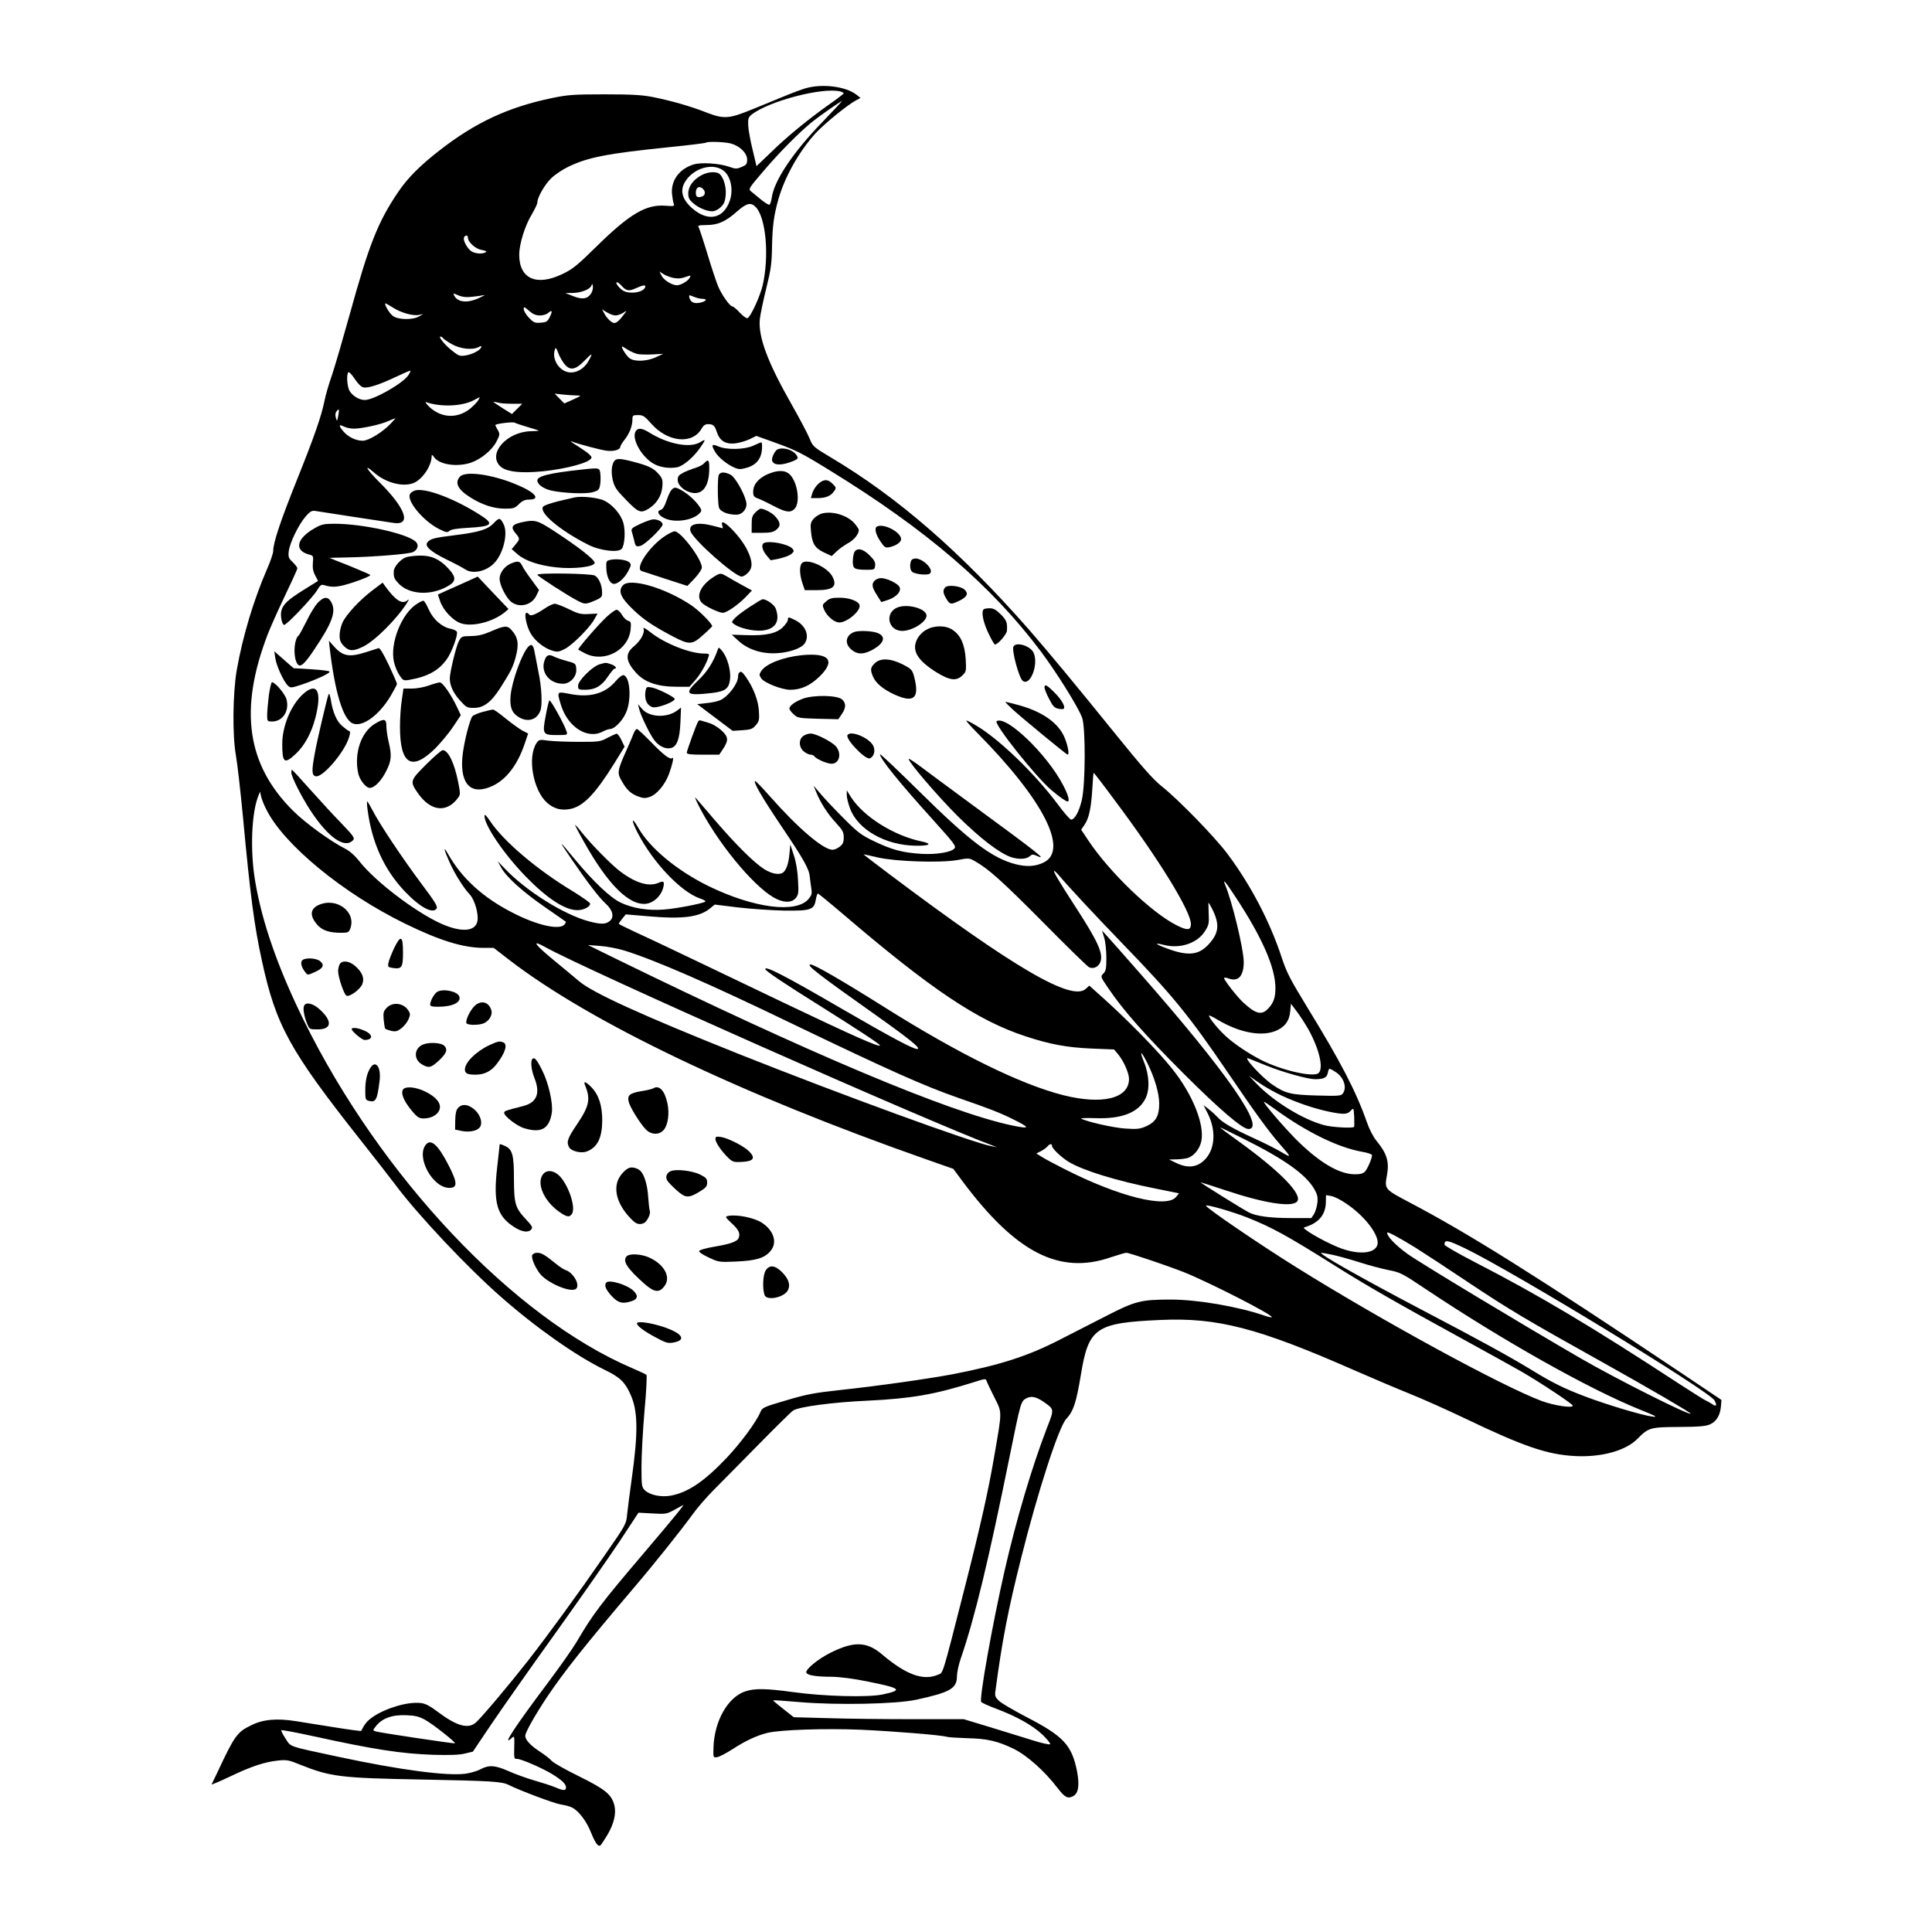  <svg version="1.0" xmlns="http://www.w3.org/2000/svg"
 width="1280pt" height="1280pt" viewBox="0 0 1280 1280"
 preserveAspectRatio="xMidYMid meet"><g transform="translate(0,1280) scale(0.1,-0.1)"
fill="#000000" stroke="none">
<path d="M5340 12216 c-25 -7 -90 -31 -145 -54 -55 -23 -149 -61 -210 -86
-154 -63 -188 -66 -300 -23 -109 43 -239 80 -360 104 -70 14 -141 18 -320 18
-203 0 -243 -3 -345 -24 -291 -60 -511 -162 -750 -349 -125 -97 -208 -180
-270 -271 -137 -202 -195 -350 -325 -821 -42 -151 -93 -327 -114 -390 -22 -63
-45 -142 -51 -175 -21 -104 -69 -241 -185 -530 -107 -267 -155 -411 -155 -466
0 -14 -18 -68 -41 -120 -89 -205 -161 -445 -200 -666 -27 -154 -30 -434 -6
-568 9 -49 30 -234 47 -410 48 -518 75 -721 125 -949 93 -430 184 -595 655
-1191 91 -115 195 -248 230 -295 147 -197 475 -546 700 -743 232 -204 495
-389 685 -482 102 -49 135 -81 171 -161 51 -110 53 -251 9 -564 -13 -91 -26
-195 -30 -232 -6 -66 -8 -69 -146 -268 -183 -265 -374 -527 -512 -704 -119
-152 -297 -364 -342 -406 -51 -48 -128 -27 -258 71 -50 38 -80 53 -110 56 -84
10 -227 -32 -314 -90 -39 -27 -56 -46 -80 -95 0 -2 -77 8 -170 23 -92 15 -211
33 -263 42 -128 20 -217 12 -297 -28 -92 -45 -108 -66 -224 -314 -18 -38 -35
-73 -37 -77 -2 -4 52 19 120 51 141 68 232 98 321 107 56 6 72 3 142 -26 205
-82 267 -90 815 -100 463 -9 525 -13 571 -36 76 -38 300 -122 344 -129 27 -4
62 -13 76 -21 44 -22 96 -92 125 -166 29 -72 49 -98 64 -82 5 5 24 35 44 67
44 74 60 144 46 198 -19 71 -61 105 -235 191 -88 43 -169 89 -180 102 -11 13
-46 40 -78 61 -63 41 -97 78 -97 105 0 23 65 137 143 255 115 171 250 341 576
725 135 158 315 384 392 490 29 41 92 113 139 160 47 47 179 181 295 299 115
117 218 219 230 226 38 25 265 55 490 65 293 14 448 41 708 123 71 23 79 24
83 9 3 -10 26 -58 51 -108 53 -106 53 -85 2 -381 -39 -231 -92 -469 -199 -888
-152 -596 -140 -556 -177 -571 -97 -41 -211 1 -369 135 -101 86 -186 89 -342
11 -84 -42 -167 -111 -160 -132 6 -17 64 -27 169 -27 54 -1 143 -12 240 -32
219 -44 233 -56 98 -85 -97 -21 -394 -13 -599 16 -175 24 -251 25 -313 4 -115
-39 -204 -195 -210 -370 -2 -68 -2 -69 22 -66 14 1 60 25 104 53 89 58 160 90
230 108 85 21 387 31 622 21 216 -10 531 -35 569 -47 11 -3 72 -7 135 -9 133
-3 201 -19 308 -71 86 -42 205 -148 288 -257 50 -65 69 -75 105 -56 35 19 43
72 26 163 -35 176 -89 234 -337 362 -82 43 -163 90 -180 106 -25 24 -29 33
-24 66 44 331 83 534 171 883 109 436 249 867 298 919 48 52 66 106 97 292 51
313 98 345 529 364 375 17 644 -53 1275 -330 121 -53 288 -124 370 -157 83
-33 249 -107 370 -165 395 -189 548 -241 735 -250 172 -8 331 36 408 114 74
75 85 78 278 79 138 1 178 5 207 19 40 19 64 60 69 120 l3 40 -265 178 c-965
646 -1415 928 -1808 1134 -159 84 -160 85 -143 177 16 89 0 143 -68 226 -22
26 -49 78 -65 125 -72 205 -174 401 -393 758 -116 190 -139 234 -172 335 -78
237 -205 479 -358 684 -85 114 -329 364 -438 450 -53 42 -128 126 -300 339
-275 340 -444 544 -579 699 -454 516 -868 876 -1314 1141 -112 67 -117 71
-138 123 -12 30 -65 131 -118 224 -162 285 -223 449 -212 568 4 33 23 125 43
205 31 126 36 161 38 280 3 134 12 202 42 309 43 150 137 317 248 439 59 63
213 189 268 217 l28 15 -26 21 c-70 55 -223 75 -335 44z m228 -22 c12 -4 22
-9 22 -13 -1 -3 -41 -34 -91 -69 -139 -98 -285 -217 -390 -320 l-97 -93 -26
110 c-15 61 -28 133 -29 161 -2 44 2 54 23 71 115 90 473 183 588 153z m-119
-202 c-196 -202 -321 -390 -336 -502 -3 -22 -10 -43 -15 -46 -5 -3 -29 12 -55
33 -25 21 -55 45 -66 54 -20 16 -19 19 85 140 104 122 230 249 318 321 47 38
190 138 198 138 2 0 -56 -62 -129 -138z m-606 -143 c59 -16 107 -64 107 -106
0 -30 -5 -36 -36 -49 -33 -14 -41 -14 -83 1 -64 23 -188 31 -237 15 -94 -30
-149 -105 -142 -194 3 -28 8 -58 12 -67 6 -15 0 -16 -56 -12 -127 10 -236 -54
-454 -268 -131 -129 -161 -153 -229 -185 -171 -82 -285 -31 -285 128 0 72 38
194 85 271 19 32 35 66 35 75 0 34 48 118 91 160 24 24 76 59 114 77 130 63
258 88 669 130 131 13 241 27 244 30 9 9 126 5 165 -6z m-56 -175 c52 -33 74
-125 49 -201 -41 -123 -145 -145 -250 -53 -67 59 -83 118 -47 176 53 87 175
126 248 78z m221 -247 c67 -71 89 -325 45 -517 -17 -73 -81 -212 -101 -218 -7
-2 -30 14 -51 37 -21 23 -43 41 -49 41 -16 0 -68 73 -93 130 -11 25 -42 118
-69 207 -27 90 -54 171 -59 182 -10 18 -7 19 49 20 76 0 128 23 203 90 64 56
92 63 125 28z m-1908 -201 c0 -30 51 -76 92 -82 27 -5 35 -10 26 -15 -21 -14
-72 -10 -96 7 -27 19 -55 71 -48 90 7 18 26 18 26 0z m1360 -267 c28 -6 51 -5
79 5 38 13 40 13 30 -5 -11 -21 -59 -49 -84 -49 -32 0 -86 33 -101 62 l-15 29
25 -16 c14 -10 44 -21 66 -26z m-344 -50 c33 -37 49 -40 96 -19 51 23 69 25
62 6 -13 -33 -97 -47 -143 -23 -26 13 -59 57 -44 57 6 0 18 -9 29 -21z m-200
-54 c-24 -36 -58 -41 -119 -17 l-52 21 48 0 c57 1 114 23 125 48 6 16 7 15 10
-5 2 -13 -4 -34 -12 -47z m-785 -21 c31 3 64 8 75 11 10 3 1 -4 -21 -14 -81
-41 -150 -37 -175 9 -10 18 -9 19 27 3 27 -11 54 -14 94 -9z m1524 -14 c36 0
22 -18 -20 -26 -38 -7 -60 4 -68 35 -4 18 -2 18 29 5 18 -8 45 -14 59 -14z
m-2050 -59 c54 -34 133 -56 173 -47 l27 6 -30 -17 c-43 -24 -138 -22 -172 4
-24 17 -62 83 -48 83 2 0 25 -13 50 -29z m972 -51 c20 0 45 7 55 17 26 23 30
12 10 -28 -15 -30 -22 -34 -60 -37 -39 -3 -47 1 -78 33 -19 20 -34 46 -34 57
0 18 3 17 35 -11 26 -23 46 -31 72 -31z m501 0 c12 0 35 8 50 17 26 17 27 17
12 -2 -32 -44 -54 -65 -70 -65 -18 0 -51 32 -69 68 l-12 22 33 -20 c18 -11 43
-20 56 -20z m-1143 -150 c4 -6 30 -24 58 -40 56 -32 138 -41 179 -19 16 9 19
8 16 -2 -7 -20 -58 -47 -104 -54 -35 -6 -45 -3 -83 27 -48 36 -100 98 -83 98
6 0 14 -5 17 -10z m1291 -106 c19 -3 65 -4 101 -2 l67 4 -49 -23 c-59 -27
-140 -31 -173 -7 -19 13 -52 63 -52 78 0 3 16 -6 36 -19 20 -13 51 -27 70 -31z
m-490 -61 c38 -51 75 -46 136 17 53 55 59 54 25 -5 -28 -50 -83 -80 -132 -71
-65 12 -111 92 -88 152 5 14 9 9 20 -21 7 -21 25 -53 39 -72z m-1030 -78 c-36
-55 -229 -165 -289 -165 -37 0 -80 26 -101 60 -17 30 -22 115 -7 124 5 3 23
-17 41 -44 19 -29 42 -53 56 -56 30 -8 105 16 219 70 50 24 92 42 94 40 2 -2
-4 -15 -13 -29z m1114 -135 c34 0 34 -1 -23 -27 l-58 -26 -32 32 -32 33 55 -6
c30 -3 71 -6 90 -6z m-650 -29 c-5 -11 -28 -35 -51 -55 -83 -70 -192 -68 -272
6 -25 24 -34 37 -22 33 98 -33 236 -27 313 13 20 11 38 20 40 21 1 0 -2 -8 -8
-18z m222 -26 l68 0 -34 -34 -34 -34 -61 38 c-34 21 -61 40 -61 42 0 2 12 0
28 -4 15 -5 57 -8 94 -8z m-1151 -80 c-8 -39 -8 -39 -16 -12 -5 18 -3 33 5 42
17 21 19 16 11 -30z m2073 -51 c109 -124 273 -141 334 -34 12 21 25 30 42 30
35 0 45 -9 59 -52 19 -57 55 -81 117 -76 27 2 71 15 98 27 l47 23 117 -42
c147 -53 181 -70 372 -188 636 -391 1067 -760 1396 -1198 104 -139 246 -366
273 -438 24 -64 23 -443 -2 -548 -18 -76 -47 -128 -71 -128 -7 0 -49 48 -93
108 -152 202 -386 427 -534 514 -34 21 -65 36 -67 34 -2 -3 31 -40 74 -83 438
-443 608 -777 437 -858 -54 -26 -111 -29 -183 -11 -157 40 -308 155 -642 485
-142 140 -258 250 -258 244 0 -29 130 -190 350 -433 136 -151 155 -175 145
-189 -16 -26 -118 -44 -220 -38 -125 8 -194 26 -315 84 -84 40 -107 58 -201
152 -58 58 -127 131 -152 161 l-47 55 16 -39 c29 -73 77 -148 131 -206 46 -50
53 -63 53 -98 0 -32 -6 -45 -26 -61 -15 -12 -36 -21 -48 -21 -61 0 -227 141
-416 355 -51 58 -95 103 -98 101 -10 -11 46 -108 171 -294 151 -224 188 -289
192 -341 2 -20 7 -54 10 -76 6 -35 3 -45 -18 -71 -82 -97 -362 -61 -662 85
-210 103 -391 253 -467 388 -46 81 -47 48 -1 -39 103 -197 287 -389 412 -431
24 -8 39 -17 33 -21 -22 -13 -192 -46 -274 -52 -105 -8 -206 8 -286 46 -69 33
-180 138 -306 290 -108 131 -110 131 -21 0 105 -154 185 -258 228 -297 47 -42
58 -90 27 -115 -27 -22 -58 -23 -135 -3 -168 44 -422 203 -564 354 l-44 46 24
-44 c34 -62 144 -161 295 -265 71 -49 131 -91 133 -93 2 -1 -2 -9 -9 -18 -32
-39 -181 -6 -342 77 -197 100 -338 229 -429 389 -35 62 -29 32 11 -57 34 -76
93 -169 133 -211 32 -35 59 -128 50 -176 -14 -71 -111 -76 -248 -13 -170 79
-429 277 -531 406 -31 40 -65 70 -95 86 -101 51 -267 172 -349 254 -305 304
-357 668 -168 1163 17 45 68 160 114 256 46 96 84 179 84 186 0 6 -14 24 -31
41 -27 25 -30 34 -26 71 6 55 65 177 111 230 30 35 42 41 64 38 46 -8 475 -73
523 -80 117 -15 75 100 -100 273 -82 82 -106 125 -34 62 81 -72 203 -101 272
-66 57 30 111 114 111 176 0 9 6 6 16 -9 35 -50 153 -67 245 -36 66 23 139 83
168 139 24 47 24 49 8 79 -10 16 -16 31 -15 32 12 9 115 21 127 15 9 -5 49
-18 89 -30 39 -11 72 -22 72 -23 0 -2 -24 -3 -54 -4 -157 -4 -284 -145 -205
-229 32 -34 107 -48 228 -41 150 8 335 50 371 83 13 12 12 16 -5 33 -11 11
-47 36 -80 57 -33 20 -51 33 -40 30 63 -23 192 -56 233 -62 49 -6 92 6 92 27
0 6 13 27 29 47 32 41 51 91 51 133 0 27 3 29 38 29 32 0 43 -7 86 -56z
m-1725 0 c-56 -59 -147 -114 -186 -114 -45 0 -97 25 -128 62 -33 39 -32 50 3
32 15 -7 44 -14 65 -14 53 0 179 27 229 50 24 10 45 19 47 19 3 1 -11 -15 -30
-35z m4794 -2493 c294 -392 507 -738 507 -823 0 -42 -23 -44 -93 -9 -165 82
-444 349 -586 562 l-48 72 23 34 c29 43 43 108 51 239 3 57 7 104 9 104 2 0
64 -80 137 -179z m-5619 -63 c115 -233 509 -557 921 -758 229 -112 385 -160
521 -160 l65 0 102 -79 c537 -414 1534 -891 2778 -1327 l165 -58 57 -77 c355
-477 644 -627 986 -509 48 16 95 30 103 30 20 0 277 -87 383 -129 171 -69 594
-285 581 -298 -2 -2 -24 2 -49 11 -180 61 -444 106 -621 106 -197 0 -235 -10
-426 -108 -91 -47 -228 -117 -305 -156 -215 -111 -397 -169 -710 -230 -164
-31 -502 -79 -755 -106 -165 -18 -219 -28 -352 -68 -148 -43 -158 -48 -170
-77 -26 -64 -132 -207 -224 -304 -148 -156 -256 -229 -370 -250 -63 -12 -139
4 -171 35 -22 22 -23 30 -23 159 0 74 9 239 20 367 12 127 17 235 13 239 -4 4
-46 24 -93 44 -788 336 -1668 1267 -2180 2310 -168 342 -273 642 -319 914 -35
204 -25 456 21 569 l11 27 7 -32 c4 -18 19 -56 34 -85z m4052 -319 c119 -27
414 -37 527 -17 75 14 79 14 117 -8 91 -52 179 -131 450 -404 157 -159 294
-293 305 -298 28 -14 63 2 75 34 21 56 -15 136 -170 374 -108 167 -145 230
-135 230 4 0 18 -15 33 -32 55 -66 225 -249 421 -452 331 -342 437 -472 693
-848 181 -267 271 -391 347 -478 79 -90 80 -94 9 -52 -35 21 -117 62 -183 92
-130 59 -209 104 -240 140 -11 12 -36 35 -55 50 l-36 28 29 -58 c52 -105 48
-222 -11 -292 -51 -61 -117 -72 -197 -34 l-50 24 52 1 c28 1 62 5 75 10 41 15
76 60 87 110 23 109 -57 311 -194 481 -86 109 -280 308 -439 452 l-109 98 -23
-21 c-92 -86 -474 137 -1308 764 -93 70 -167 127 -165 127 3 0 45 -9 95 -21z
m2366 -256 c180 -273 268 -473 268 -610 0 -63 -13 -99 -48 -135 -43 -46 -82
-37 -166 41 -40 37 -126 147 -126 161 0 5 13 3 28 -2 65 -25 102 14 102 108 0
85 -77 404 -125 517 -16 39 7 12 67 -80z m-2597 -119 c584 -499 889 -704 1207
-809 164 -54 276 -75 441 -82 l148 -6 26 -31 c37 -44 73 -125 73 -164 0 -130
-176 -173 -435 -108 -284 72 -693 273 -1190 586 -275 173 -460 280 -484 280
-35 0 42 -60 452 -350 208 -148 283 -209 254 -210 -28 0 -173 77 -497 265
-371 216 -510 288 -510 265 0 -12 121 -93 380 -255 228 -143 380 -243 380
-251 0 -16 -184 66 -630 279 -190 91 -471 225 -625 299 -154 74 -324 154 -377
178 -54 25 -98 47 -98 50 0 3 10 18 23 34 l23 28 142 -12 c234 -21 346 -7 418
53 l29 24 155 -19 c85 -10 223 -19 305 -21 177 -2 199 5 210 73 4 22 10 40 14
40 3 0 78 -61 166 -136z m2444 38 c53 -104 48 -163 -21 -238 -67 -73 -137 -80
-279 -27 -78 29 -86 40 -15 22 105 -26 218 12 268 90 27 42 29 52 26 119 -2
39 -2 72 -1 72 1 0 11 -17 22 -38z m-4418 -256 c265 -149 2548 -1161 2964
-1315 l30 -11 -35 6 c-120 21 -989 338 -1670 609 -646 258 -978 409 -1067 487
-28 24 -92 77 -144 120 -146 119 -176 158 -78 104z m524 -23 c208 -65 558
-217 1125 -491 636 -306 866 -408 1090 -486 203 -70 276 -99 355 -138 124 -61
124 -70 -2 -44 -422 90 -1339 476 -2633 1109 l-175 86 80 -6 c44 -3 116 -17
160 -30z m4533 -522 c73 -131 103 -261 67 -291 -35 -29 -245 19 -377 86 -83
42 -185 110 -240 162 -50 46 -108 118 -108 133 0 4 26 -8 57 -27 149 -89 302
-116 398 -68 52 26 77 63 83 123 l5 51 39 -52 c22 -29 56 -82 76 -117z m-1068
-221 c49 -98 80 -202 80 -272 0 -82 -23 -122 -87 -150 -40 -18 -60 -20 -137
-15 -78 5 -256 45 -293 66 -7 3 34 5 90 3 176 -7 288 36 335 128 31 59 27 157
-10 247 -31 77 -18 72 22 -7z m788 -19 c114 -46 277 -91 326 -91 56 0 77 11
83 41 7 35 7 35 50 8 55 -34 79 -103 50 -143 -12 -17 -28 -18 -173 -14 -173 5
-207 13 -294 72 -69 47 -201 190 -159 174 7 -3 60 -24 117 -47z m104 -200
c102 -47 213 -85 312 -106 99 -20 121 -19 145 6 19 21 19 21 23 -41 1 -34 1
-64 -1 -66 -10 -10 -142 -3 -196 11 -139 36 -333 154 -450 275 l-50 52 67 -46
c37 -26 104 -64 150 -85z m-44 -90 c209 -152 418 -254 577 -282 36 -6 65 -16
65 -23 -1 -23 -29 -88 -46 -107 -13 -14 -30 -19 -68 -19 -105 1 -235 78 -387
229 -89 90 -227 251 -214 251 3 0 36 -22 73 -49z m-207 -197 c269 -134 409
-234 466 -331 20 -35 25 -53 21 -91 -3 -26 -13 -60 -22 -75 l-18 -27 -132 0
c-140 0 -231 12 -281 37 -36 18 -324 197 -321 200 0 1 74 -23 162 -52 253 -85
438 -115 476 -77 44 44 -108 201 -399 410 -63 45 -112 82 -109 82 4 0 74 -34
157 -76z m-1271 -47 c0 -16 64 -77 111 -105 97 -58 316 -125 572 -176 l158
-32 -19 -24 c-63 -77 -379 1 -742 186 -58 29 -123 64 -144 77 l-40 25 30 15
c17 9 36 23 43 31 16 19 31 21 31 3z m1952 -383 c123 -83 219 -211 204 -270
-16 -63 -135 -70 -266 -15 -99 41 -239 123 -220 129 94 27 141 81 144 163 l1
51 35 -6 c19 -3 65 -26 102 -52z m-657 -91 c161 -64 263 -120 572 -314 204
-129 408 -246 833 -479 173 -95 358 -197 410 -227 134 -78 340 -215 340 -226
0 -18 -125 1 -206 31 -264 99 -1057 531 -1624 885 -247 154 -599 394 -600 409
0 11 177 -40 275 -79z m1111 -198 c56 -35 215 -139 355 -233 264 -176 376
-243 889 -529 315 -176 580 -331 580 -338 0 -18 -492 229 -730 367 -385 223
-1062 631 -1144 690 -77 55 -136 116 -136 141 0 10 67 -25 186 -98z m329 -5
c320 -154 1622 -948 1654 -1008 19 -35 12 -44 -16 -24 -16 10 -35 21 -43 24
-8 3 -89 54 -180 113 -567 371 -927 586 -1347 802 -112 58 -203 110 -203 117
0 35 20 31 135 -24z m-874 -44 c36 -8 117 -30 179 -50 61 -20 148 -42 191 -51
74 -14 89 -21 241 -123 518 -346 1086 -665 1423 -801 109 -44 122 -51 81 -46
-69 9 -295 77 -439 131 -148 56 -228 96 -362 179 -134 82 -341 196 -725 397
-407 214 -697 378 -665 378 6 0 40 -7 76 -14z m-1919 -972 c74 -52 74 -47 24
-175 -99 -257 -203 -607 -280 -944 -81 -355 -170 -852 -155 -871 5 -6 49 -26
97 -44 136 -51 240 -109 307 -171 33 -32 57 -61 52 -65 -4 -4 -56 7 -115 26
-59 18 -186 57 -282 87 l-175 53 -345 0 c-190 0 -443 3 -563 7 l-218 6 -70 55
c-38 30 -69 56 -67 57 2 2 82 -4 178 -12 249 -21 638 -13 771 16 225 49 269
74 269 156 0 23 11 75 25 116 93 270 184 648 325 1344 72 355 74 361 108 380
33 18 65 12 114 -21z m-2422 -736 c-23 -29 -126 -152 -229 -273 -280 -329
-333 -399 -442 -585 -24 -41 -110 -163 -190 -270 -215 -286 -308 -427 -240
-366 19 18 20 17 18 -61 -2 -71 0 -78 17 -76 23 2 165 -59 231 -99 66 -40 95
-67 95 -90 0 -23 -17 -23 -72 1 -24 10 -86 30 -138 45 -52 15 -129 43 -171 62
-88 39 -129 42 -184 13 -21 -12 -66 -25 -99 -30 -121 -17 -433 24 -836 110
-350 75 -320 65 -358 122 -18 28 -31 53 -28 56 2 3 98 -15 213 -40 400 -88
585 -116 793 -123 109 -3 171 -1 209 8 l54 13 121 180 c67 99 257 370 423 601
166 232 358 507 428 612 l125 190 93 -5 c88 -5 94 -4 147 25 30 17 57 31 58
31 2 1 -15 -23 -38 -51z m-1674 -1372 c53 -29 213 -156 197 -156 -26 0 -507
72 -524 79 -20 7 -20 7 1 34 42 54 110 78 206 73 54 -2 82 -9 120 -30z"/>
<path d="M4649 11640 c-55 -29 -89 -75 -89 -120 0 -31 6 -44 35 -68 31 -28 88
-52 123 -52 29 0 70 31 81 61 20 59 8 141 -27 182 -20 23 -77 21 -123 -3z m9
-92 c19 -19 14 -45 -10 -51 -28 -8 -38 -1 -38 27 0 36 24 48 48 24z"/>
<path d="M4210 9940 c-24 -46 34 -156 110 -206 43 -29 108 -40 165 -30 42 8
111 67 156 133 37 53 36 57 -3 33 -67 -41 -216 -12 -339 66 -47 29 -75 31 -89
4z"/>
<path d="M4990 9847 c-57 -26 -176 -29 -232 -4 -44 19 -48 9 -18 -40 21 -35
81 -83 130 -103 24 -10 39 -10 74 0 63 17 98 57 104 120 2 27 1 50 -4 49 -5 0
-29 -10 -54 -22z"/>
<path d="M5152 9823 c-18 -7 -43 -59 -36 -77 12 -31 65 -31 141 0 29 13 32 17
23 34 -20 37 -87 60 -128 43z"/>
<path d="M4071 9747 c-19 -24 -24 -74 -11 -129 11 -45 24 -65 88 -130 81 -84
97 -90 148 -59 53 32 87 86 92 145 4 46 1 56 -24 85 -32 38 -68 56 -169 82
-84 22 -109 23 -124 6z"/>
<path d="M4666 9732 c-9 -11 -35 -25 -59 -32 -23 -7 -59 -21 -79 -31 -31 -16
-38 -25 -38 -48 0 -37 44 -76 96 -86 70 -13 112 45 113 158 1 60 -6 68 -33 39z"/>
<path d="M3855 9689 c-214 -23 -295 -43 -295 -72 0 -26 40 -55 92 -67 83 -18
228 -24 275 -11 36 10 43 16 48 44 4 18 5 51 3 72 -4 47 -4 47 -123 34z"/>
<path d="M5120 9671 c-81 -25 -130 -73 -130 -128 0 -30 4 -36 38 -48 20 -8 67
-31 103 -50 77 -40 108 -44 135 -14 36 40 19 170 -31 223 -25 27 -63 32 -115
17z"/>
<path d="M4762 9653 c-9 -22 -8 -178 1 -214 7 -28 57 -49 115 -49 42 0 75 42
66 84 -13 59 -74 166 -104 181 -39 20 -69 19 -78 -2z"/>
<path d="M3047 9642 c-36 -40 -14 -85 67 -136 78 -50 157 -76 231 -76 57 0 66
3 93 30 22 22 40 30 66 30 82 0 43 48 -83 100 -159 67 -338 92 -374 52z"/>
<path d="M5423 9596 c-16 -14 -34 -41 -40 -60 l-11 -36 46 0 c54 0 88 15 109
47 14 20 13 24 -11 48 -32 31 -56 32 -93 1z"/>
<path d="M4448 9553 c-9 -10 -23 -42 -33 -72 -12 -35 -24 -55 -37 -59 -29 -7
-18 -35 22 -54 69 -35 196 -16 239 36 11 13 9 20 -7 43 -27 38 -70 77 -112
102 -43 25 -53 26 -72 4z"/>
<path d="M2751 9551 c-13 -4 -29 -14 -34 -23 -27 -42 85 -179 192 -233 47 -23
55 -25 69 -12 11 10 52 16 122 20 162 9 177 24 83 84 -170 109 -363 182 -432
164z"/>
<path d="M3805 9504 c-11 -3 -59 -14 -107 -25 -48 -12 -92 -27 -99 -35 -32
-38 108 -157 298 -253 79 -40 200 -54 222 -27 20 24 26 118 11 171 -15 55 -69
119 -124 147 -40 21 -154 33 -201 22z"/>
<path d="M5005 9405 c-21 -20 -25 -34 -25 -80 l0 -55 69 0 c54 0 74 4 95 21
30 24 28 48 -8 88 -20 23 -74 51 -96 51 -6 0 -22 -11 -35 -25z"/>
<path d="M5450 9399 c-19 -4 -45 -20 -59 -35 -20 -24 -23 -35 -18 -84 7 -81
26 -112 86 -140 l51 -24 33 31 c17 17 52 41 75 54 40 21 72 61 72 88 0 6 -14
26 -30 45 -46 51 -140 81 -210 65z"/>
<path d="M3272 9335 c-40 -43 -98 -61 -260 -81 -131 -16 -161 -23 -180 -47
-21 -25 20 -61 125 -113 54 -26 110 -56 125 -66 46 -32 132 -16 186 35 64 59
101 202 68 265 -23 44 -28 44 -64 7z"/>
<path d="M4242 9329 c-56 -26 -62 -32 -56 -52 4 -12 10 -37 15 -55 9 -43 13
-46 43 -38 29 7 146 120 146 141 0 18 -31 35 -62 34 -13 0 -51 -14 -86 -30z"/>
<path d="M3453 9339 c-61 -14 -71 -32 -39 -70 32 -38 32 -40 1 -77 l-25 -30
40 -35 c50 -43 143 -74 257 -86 114 -13 253 4 253 30 0 21 -107 105 -265 208
-116 76 -131 80 -222 60z"/>
<path d="M4785 9320 c3 -11 5 -20 3 -20 -2 0 -28 7 -58 15 -107 29 -171 14
-155 -35 18 -56 293 -300 339 -300 9 0 28 11 41 25 34 33 32 78 -6 154 -47 95
-186 231 -164 161z"/>
<path d="M2084 9300 c-122 -69 -137 -149 -33 -175 24 -6 26 -10 22 -53 -3 -33
1 -58 15 -84 l19 -37 -98 -61 c-100 -62 -135 -95 -145 -137 -8 -32 4 -93 19
-93 17 0 187 179 217 228 20 34 29 41 45 36 60 -19 97 -15 205 21 62 21 108
41 103 46 -4 4 -67 31 -138 60 -72 28 -131 52 -132 53 0 0 54 2 120 3 168 3
403 22 433 35 29 14 40 44 22 65 -44 54 -348 123 -543 123 -70 0 -86 -4 -131
-30z"/>
<path d="M5813 9313 c-22 -8 -14 -48 18 -97 29 -43 34 -47 63 -41 43 10 76 32
76 53 0 45 -110 104 -157 85z"/>
<path d="M4409 9251 c-107 -69 -208 -221 -156 -235 6 -2 77 -25 156 -51 l145
-47 48 50 c26 28 48 60 48 72 0 55 -139 240 -181 240 -8 0 -35 -13 -60 -29z"/>
<path d="M5063 9203 c-22 -8 -14 -47 15 -82 l28 -33 56 11 c32 7 67 20 80 30
19 16 20 21 9 35 -25 30 -148 56 -188 39z"/>
<path d="M5660 9141 c-5 -11 -10 -38 -10 -61 0 -48 10 -54 90 -55 53 0 55 1
58 28 3 22 -6 37 -36 67 -44 45 -85 53 -102 21z"/>
<path d="M2693 9109 c-36 -11 -82 -61 -84 -92 -2 -40 2 -52 34 -85 66 -68 198
-79 306 -25 75 37 79 64 21 127 -57 61 -111 86 -186 85 -32 0 -73 -5 -91 -10z"/>
<path d="M4045 9091 c-28 -6 -30 -9 -28 -53 1 -55 21 -101 46 -106 26 -5 71
32 98 82 21 40 22 47 9 60 -18 17 -84 26 -125 17z"/>
<path d="M6036 9084 c-10 -27 -7 -61 8 -73 18 -15 98 -24 115 -12 34 22 -41
101 -95 101 -12 0 -25 -7 -28 -16z"/>
<path d="M3384 9066 c-42 -18 -74 -62 -74 -100 0 -43 45 -131 80 -156 55 -39
135 -18 164 45 l17 36 -49 67 c-28 37 -56 79 -63 95 -14 30 -29 33 -75 13z"/>
<path d="M5313 9069 c-18 -18 -16 -76 3 -132 l16 -47 77 0 c111 0 140 24 106
90 -33 64 -169 124 -202 89z"/>
<path d="M3560 8992 c0 -8 199 -137 265 -171 49 -26 55 -26 116 0 44 19 49 25
48 53 0 50 -22 99 -49 113 -28 14 -380 19 -380 5z"/>
<path d="M4745 8988 c-103 -58 -143 -144 -88 -188 32 -25 109 -60 132 -60 25
0 100 52 150 103 l43 45 -68 37 c-38 21 -83 46 -100 57 -36 21 -42 21 -69 6z"/>
<path d="M3090 8946 c-41 -19 -101 -45 -132 -59 l-57 -26 16 -47 c20 -58 85
-127 138 -144 77 -25 215 11 292 76 l22 19 -102 107 -102 108 -75 -34z"/>
<path d="M5796 8954 c-23 -22 -20 -44 14 -97 l29 -46 46 15 c56 20 89 57 74
86 -13 24 -83 57 -121 58 -15 0 -34 -7 -42 -16z"/>
<path d="M2469 8890 c-84 -63 -176 -162 -200 -215 -10 -22 -19 -59 -19 -83 0
-35 6 -49 30 -74 34 -33 59 -34 124 -3 78 37 225 184 292 290 16 26 16 28 1
16 -33 -26 -76 1 -142 91 l-20 28 -66 -50z"/>
<path d="M4127 8922 c-34 -38 -15 -82 70 -163 67 -64 128 -105 256 -173 114
-60 132 -59 204 6 32 28 59 55 61 58 5 13 -82 102 -137 139 -171 116 -407 185
-454 133z"/>
<path d="M6263 8909 c-18 -18 -16 -39 7 -76 23 -39 30 -40 86 -13 51 25 62 47
35 73 -24 24 -110 35 -128 16z"/>
<path d="M2105 8806 c-18 -19 -52 -74 -75 -123 -24 -48 -47 -90 -51 -93 -27
-19 -37 -114 -18 -169 19 -54 45 -38 120 74 120 178 147 252 115 313 -22 42
-50 41 -91 -2z"/>
<path d="M5474 8816 c-26 -21 -27 -25 -15 -53 16 -39 58 -79 92 -86 49 -12
158 77 143 116 -10 26 -68 47 -132 47 -50 0 -66 -4 -88 -24z"/>
<path d="M4970 8781 c-41 -26 -86 -60 -100 -75 -25 -27 -25 -28 -5 -42 35 -26
125 -46 181 -42 90 8 124 59 94 145 -9 26 -61 63 -88 63 -4 0 -41 -22 -82 -49z"/>
<path d="M2765 8801 c-103 -62 -183 -262 -155 -386 6 -28 22 -67 36 -88 23
-35 27 -37 62 -32 123 21 197 61 251 136 33 44 76 162 68 183 -3 7 -21 16 -40
20 -59 11 -116 61 -146 127 -14 32 -30 59 -36 59 -5 0 -24 -8 -40 -19z"/>
<path d="M3605 8766 c-59 -39 -91 -51 -100 -36 -3 5 -11 10 -17 10 -18 0 0
-90 28 -137 29 -50 90 -98 144 -114 32 -10 43 -8 81 11 51 26 164 139 196 196
l22 39 -58 -3 c-50 -3 -69 1 -132 32 -41 20 -83 36 -94 36 -11 0 -43 -15 -70
-34z"/>
<path d="M5950 8777 c-91 -32 -69 -157 28 -157 71 1 168 65 160 106 -8 43
-123 74 -188 51z"/>
<path d="M6517 8763 c-17 -16 -4 -83 30 -155 20 -43 40 -78 45 -78 19 0 77 67
79 90 4 54 -2 71 -41 110 -31 31 -48 40 -73 40 -19 0 -37 -3 -40 -7z"/>
<path d="M4019 8713 c-56 -52 -194 -212 -188 -217 2 -2 23 -13 46 -25 127 -64
287 21 301 159 4 46 2 52 -16 57 -12 3 -30 20 -41 39 -11 19 -27 34 -36 34 -9
0 -38 -21 -66 -47z"/>
<path d="M5220 8694 c0 -9 -15 -31 -33 -49 -42 -42 -115 -58 -244 -53 l-95 3
47 -43 c65 -58 159 -87 260 -79 74 5 150 31 172 59 40 48 14 122 -56 158 -48
24 -51 24 -51 4z"/>
<path d="M3255 8618 c-52 -23 -86 -31 -134 -32 -63 -1 -64 -2 -82 -36 -18 -35
-59 -205 -59 -245 0 -46 23 -96 66 -144 43 -48 49 -51 93 -51 66 0 115 37 178
136 66 103 83 138 99 199 24 89 17 132 -29 183 -26 29 -47 27 -132 -10z"/>
<path d="M4263 8636 c11 -28 -17 -79 -63 -118 -59 -48 -56 -96 11 -172 57 -66
144 -96 275 -96 l82 0 35 40 c35 38 77 111 91 158 7 20 4 22 -29 22 -94 0
-262 67 -354 140 -31 25 -52 36 -48 26z"/>
<path d="M6136 8627 c-23 -12 -48 -38 -59 -60 -39 -75 -1 -141 127 -221 89
-55 133 -60 173 -20 25 25 25 29 21 109 -7 97 -33 156 -87 192 -46 31 -121 31
-175 0z"/>
<path d="M5660 8613 c-57 -21 -67 -77 -19 -117 37 -32 76 -33 130 -6 85 44
104 91 44 116 -33 14 -125 18 -155 7z"/>
<path d="M2184 8510 c34 -293 88 -473 151 -502 64 -29 175 51 253 181 23 39
42 75 42 80 0 5 -24 61 -54 125 -36 75 -59 114 -68 112 -7 -3 -44 -14 -81 -26
-113 -36 -155 -29 -215 38 l-33 37 5 -45z"/>
<path d="M3498 8513 c-42 -48 -106 -226 -115 -320 -7 -76 7 -115 52 -143 59
-37 120 -21 144 39 16 36 10 159 -12 261 -8 41 -19 97 -24 124 -9 55 -22 65
-45 39z"/>
<path d="M6714 8515 c-11 -28 37 -205 61 -225 49 -41 108 108 73 185 -21 47
-120 76 -134 40z"/>
<path d="M4755 8495 c-27 -79 -70 -147 -130 -203 -95 -91 -82 -103 94 -83 88
11 111 29 118 93 6 56 -18 142 -51 183 -23 28 -25 29 -31 10z"/>
<path d="M1824 8440 c7 -52 57 -159 84 -183 17 -16 23 -15 90 7 105 36 194 78
185 87 -5 5 -60 11 -123 15 l-115 7 -64 56 -64 56 7 -45z"/>
<path d="M5310 8459 c-123 -13 -235 -57 -266 -104 -15 -23 -15 -27 -1 -49 20
-30 137 -76 193 -76 72 0 134 29 197 91 105 105 59 156 -123 138z"/>
<path d="M3612 8435 c-37 -81 23 -165 118 -165 48 0 92 48 88 97 -3 37 -4 38
-64 54 -33 9 -70 22 -82 28 -32 17 -48 13 -60 -14z"/>
<path d="M5795 8405 c-29 -28 -30 -43 -11 -88 18 -43 67 -84 143 -119 129 -58
166 -24 130 117 -13 47 -17 52 -76 83 -81 41 -150 44 -186 7z"/>
<path d="M3973 8399 c-48 -14 -143 -108 -143 -142 0 -25 3 -27 46 -27 67 0
110 25 151 87 20 29 40 53 44 53 21 0 6 19 -22 29 -36 12 -33 12 -76 0z"/>
<path d="M4897 8343 c-4 -3 -7 -15 -7 -25 0 -45 -60 -127 -114 -155 -16 -8
-57 -18 -93 -21 l-64 -7 118 -89 117 -88 64 4 c56 4 68 8 89 33 22 25 25 36
21 94 -4 69 -35 152 -85 224 -26 37 -34 43 -46 30z"/>
<path d="M4078 8286 c-70 -82 -170 -110 -305 -83 -84 16 -84 17 -58 -69 44
-150 177 -236 280 -180 17 9 38 16 47 16 28 0 80 52 104 105 40 85 29 245 -16
252 -8 2 -32 -17 -52 -41z"/>
<path d="M1781 8192 c-6 -49 -11 -107 -11 -130 0 -41 1 -42 34 -42 69 0 115
71 94 147 -10 36 -75 113 -96 113 -5 0 -14 -40 -21 -88z"/>
<path d="M2840 8258 c-30 -11 -80 -20 -111 -20 l-56 0 -11 -76 c-7 -43 -12
-122 -12 -178 0 -250 78 -297 236 -140 38 39 92 104 118 144 l49 74 -24 51
c-41 87 -97 167 -116 166 -10 -1 -43 -10 -73 -21z"/>
<path d="M6920 8245 c0 -9 13 -42 30 -74 24 -48 35 -61 60 -66 17 -4 34 -4 37
-1 13 13 -11 57 -57 104 -53 54 -70 63 -70 37z"/>
<path d="M4277 8223 c-8 -43 3 -83 28 -99 19 -13 31 -13 67 -4 51 14 98 37 98
49 0 13 -111 68 -151 76 -34 6 -37 5 -42 -22z"/>
<path d="M2006 8200 c-79 -73 -136 -211 -136 -329 0 -126 14 -136 89 -66 60
56 105 140 131 241 45 176 10 240 -84 154z"/>
<path d="M2177 8200 c-10 -25 -75 -299 -91 -389 -22 -117 -21 -147 5 -154 45
-12 192 160 221 257 10 32 10 40 -1 44 -7 2 -28 18 -46 34 -35 30 -61 91 -74
176 -5 27 -10 41 -14 32z"/>
<path d="M5322 8172 c-54 -20 -92 -47 -92 -67 0 -6 12 -23 28 -37 26 -25 33
-26 161 -30 l135 -3 23 34 c29 42 29 72 2 97 -31 28 -184 31 -257 6z"/>
<path d="M3616 8061 c-24 -126 -21 -131 76 -131 67 0 69 1 62 23 -13 44 -103
207 -114 207 -3 0 -14 -45 -24 -99z"/>
<path d="M6710 8099 c72 -65 349 -293 362 -298 17 -6 0 75 -26 128 -46 90
-149 159 -299 200 -42 11 -81 21 -85 21 -4 -1 18 -23 48 -51z"/>
<path d="M4234 8105 c10 -44 71 -170 101 -209 30 -40 75 -61 110 -52 40 10 58
59 63 170 l4 98 -28 -21 c-67 -49 -184 -43 -230 12 l-27 32 7 -30z"/>
<path d="M3200 8084 c-30 -8 -61 -21 -69 -28 -19 -20 -61 -189 -68 -276 -14
-182 62 -252 202 -186 90 43 163 138 210 275 l24 71 -37 19 c-20 11 -70 47
-111 80 -41 34 -79 61 -85 60 -6 0 -36 -7 -66 -15z"/>
<path d="M2484 8005 c-91 -55 -139 -194 -111 -327 9 -45 51 -98 77 -98 31 0
77 47 109 112 35 68 37 104 16 193 -8 33 -15 79 -15 103 0 51 -15 54 -76 17z"/>
<path d="M4626 8021 c-12 -18 -76 -196 -76 -208 0 -10 28 -13 108 -13 l107 0
22 33 c41 61 40 83 -4 125 -22 21 -59 44 -82 51 -24 7 -49 15 -56 17 -7 3 -16
1 -19 -5z"/>
<path d="M6603 8022 c-23 -14 259 -369 363 -457 55 -46 96 -75 107 -75 16 0 5
42 -29 107 -106 205 -377 465 -441 425z"/>
<path d="M4199 7943 c-6 -15 -26 -64 -46 -108 -63 -140 -65 -155 -36 -206 35
-62 60 -86 109 -105 35 -13 49 -14 78 -4 46 15 100 79 127 149 23 62 36 120
24 109 -15 -14 -60 21 -142 106 -46 47 -88 86 -93 86 -6 0 -15 -12 -21 -27z"/>
<path d="M4025 7912 c-47 -26 -57 -27 -190 -27 -77 0 -168 4 -202 8 -59 8 -62
8 -79 -17 -61 -94 -22 -313 71 -395 46 -40 95 -53 156 -40 85 18 165 102 291
305 l66 107 -21 44 c-11 23 -26 43 -31 42 -6 0 -33 -13 -61 -27z"/>
<path d="M5322 7924 c-32 -22 -30 -76 4 -103 15 -12 35 -21 45 -21 10 0 21 -5
24 -10 11 -18 84 -50 114 -50 51 0 69 65 31 113 -25 31 -133 87 -169 87 -15 0
-37 -7 -49 -16z"/>
<path d="M5615 7930 c-16 -25 118 -166 148 -154 27 10 39 52 22 84 -27 52
-149 103 -170 70z"/>
<path d="M2823 7735 c-107 -107 -108 -112 -55 -189 84 -121 190 -134 265 -34
18 24 18 28 2 109 -25 125 -66 209 -102 209 -8 0 -58 -43 -110 -95z"/>
<path d="M6020 7772 c0 -22 190 -244 324 -378 150 -149 277 -246 355 -273 49
-16 101 -14 123 6 15 13 22 14 44 4 79 -36 21 10 -441 349 -137 101 -285 210
-327 242 -43 32 -78 55 -78 50z"/>
<path d="M1930 7682 c0 -27 65 -156 125 -249 120 -184 232 -261 286 -197 10
12 -4 31 -77 107 -50 51 -143 152 -208 225 -64 72 -119 132 -122 132 -2 0 -4
-8 -4 -18z"/>
<path d="M5610 7532 c0 -17 10 -57 22 -89 52 -140 234 -243 433 -246 97 -2
116 13 38 29 -180 37 -383 164 -465 293 l-28 45 0 -32z"/>
<path d="M4625 7470 c121 -242 356 -531 499 -615 63 -37 120 -39 148 -5 18 22
20 35 15 120 -3 60 -13 121 -28 165 l-23 70 -6 -65 c-6 -64 -22 -108 -44 -122
-24 -16 -74 -7 -122 23 -69 44 -186 160 -327 324 -66 77 -124 145 -129 150 -6
6 2 -15 17 -45z"/>
<path d="M2435 7438 c28 -220 110 -400 248 -545 100 -105 185 -150 210 -112 8
13 -12 46 -98 160 -128 171 -280 399 -325 487 -18 34 -34 62 -37 62 -3 0 -2
-24 2 -52z"/>
<path d="M3210 7393 c0 -61 128 -250 269 -396 142 -147 263 -227 346 -227 42
0 85 22 85 43 0 7 -52 43 -115 82 -236 142 -460 332 -548 465 -28 41 -37 49
-37 33z"/>
<path d="M3810 7334 c0 -3 25 -52 57 -108 161 -289 305 -431 419 -413 46 8 91
50 106 99 13 46 7 55 -27 40 -64 -29 -151 -4 -254 73 -56 41 -191 178 -255
258 -25 32 -46 55 -46 51z"/>
<path d="M2113 6805 c-61 -26 -63 -77 -5 -138 31 -32 77 -47 150 -47 47 0 53
3 62 26 43 111 -88 211 -207 159z"/>
<path d="M2610 6516 c-16 -35 -33 -77 -36 -94 -6 -27 -4 -30 28 -35 60 -9 68
3 68 103 0 112 -15 119 -60 26z"/>
<path d="M2001 6436 c-12 -15 -3 -46 23 -79 14 -18 16 -18 60 2 57 25 68 47
37 73 -28 22 -103 25 -120 4z"/>
<path d="M2250 6411 c-5 -11 -10 -31 -10 -44 0 -41 40 -158 56 -164 22 -8 89
41 104 76 16 40 1 79 -47 121 -40 35 -87 40 -103 11z"/>
<path d="M2897 6229 c-19 -11 -47 -60 -47 -84 0 -12 12 -15 53 -15 95 0 154
29 140 68 -12 34 -106 54 -146 31z"/>
<path d="M3144 6135 c-35 -35 -66 -107 -51 -117 17 -11 81 -10 111 2 34 13 60
54 52 84 -15 58 -69 73 -112 31z"/>
<path d="M2014 6135 c-8 -19 2 -74 22 -120 14 -34 16 -35 68 -35 92 0 100 51
20 127 -47 46 -99 58 -110 28z"/>
<path d="M2563 6124 c-22 -23 -25 -32 -21 -80 3 -30 7 -57 11 -60 3 -3 21 -9
40 -14 29 -6 40 -3 67 18 18 14 39 41 47 60 12 30 12 37 -2 58 -32 49 -102 58
-142 18z"/>
<path d="M2330 5981 c0 -13 69 -71 85 -71 57 0 58 35 3 60 -46 21 -88 26 -88
11z"/>
<path d="M3241 5875 c-87 -41 -161 -114 -161 -161 0 -26 17 -34 71 -34 57 0
101 22 136 66 60 76 79 136 47 148 -25 10 -36 7 -93 -19z"/>
<path d="M2803 5880 c-59 -24 -65 -97 -9 -131 45 -27 61 -24 111 22 53 49 63
74 39 100 -19 21 -99 26 -141 9z"/>
<path d="M3527 5784 c-13 -14 -7 -74 13 -124 42 -105 17 -166 -78 -189 -108
-27 -122 -32 -122 -43 0 -23 85 -89 134 -103 112 -34 165 -4 182 103 9 60 -21
196 -64 281 -36 72 -51 89 -65 75z"/>
<path d="M2455 5727 c-24 -37 -35 -85 -35 -153 0 -55 2 -62 22 -67 48 -13 57
4 73 133 11 87 -25 140 -60 87z"/>
<path d="M3875 5613 c39 -95 30 -139 -51 -260 -65 -96 -72 -119 -54 -153 14
-27 80 -43 117 -29 71 27 102 89 103 206 0 98 -23 170 -72 220 -35 36 -54 43
-43 16z"/>
<path d="M2688 5593 c-44 -11 -24 -78 47 -160 30 -35 43 -43 71 -43 74 0 125
49 104 99 -24 59 -157 121 -222 104z"/>
<path d="M4329 5590 c-8 -5 -44 -14 -79 -19 -77 -13 -95 -27 -85 -69 7 -35 74
-143 113 -184 35 -38 92 -39 121 -2 27 34 37 107 23 174 -18 84 -54 123 -93
100z"/>
<path d="M3035 5460 c-13 -14 -18 -37 -19 -82 l-1 -62 44 -9 c62 -12 119 5
127 39 9 34 -13 81 -51 110 -39 29 -76 31 -100 4z"/>
<path d="M4740 5253 c0 -23 43 -84 87 -126 27 -25 36 -28 88 -25 76 4 92 24
51 67 -34 36 -138 89 -188 98 -33 5 -38 3 -38 -14z"/>
<path d="M2822 5217 c-68 -81 43 -287 155 -287 55 0 54 34 -3 146 -70 137
-118 182 -152 141z"/>
<path d="M3310 5215 c0 -3 -7 -70 -16 -148 -27 -238 -2 -324 115 -398 50 -32
92 -37 111 -14 11 13 5 23 -34 65 -73 78 -80 102 -81 270 0 160 -10 195 -60
218 -29 13 -35 14 -35 7z"/>
<path d="M4170 5063 c-31 -11 -71 -58 -81 -97 -19 -71 10 -153 83 -232 39 -43
59 -51 93 -38 21 9 48 62 40 82 -3 8 -8 52 -11 96 -5 80 -28 151 -55 172 -19
16 -51 23 -69 17z"/>
<path d="M4444 5041 c-27 -12 -37 -37 -24 -61 5 -10 33 -39 62 -65 60 -54 80
-55 158 -7 37 23 45 33 45 57 0 26 -7 33 -48 54 -52 25 -157 37 -193 22z"/>
<path d="M3596 5018 c-42 -59 7 -172 104 -243 55 -40 75 -43 91 -14 23 44 -24
185 -83 247 -39 40 -88 44 -112 10z"/>
<path d="M4823 4744 c-20 -5 -18 -8 22 -46 47 -43 60 -67 50 -97 -8 -26 -52
-42 -164 -61 -54 -9 -96 -21 -99 -28 -2 -7 23 -25 63 -43 66 -31 69 -32 183
-27 132 6 188 23 227 70 46 54 23 133 -54 185 -51 35 -170 59 -228 47z"/>
<path d="M3526 4484 c-7 -19 17 -77 50 -121 48 -63 206 -130 240 -102 30 25
-18 109 -70 125 -12 4 -41 23 -65 43 -70 57 -94 71 -122 71 -15 0 -30 -7 -33
-16z"/>
<path d="M4150 4475 c-26 -31 6 -80 120 -181 66 -58 100 -61 134 -12 42 59 -4
142 -104 187 -54 24 -132 28 -150 6z"/>
<path d="M5073 4383 c-18 -27 -23 -117 -8 -162 13 -42 134 -17 156 33 17 35 3
74 -40 118 -47 46 -83 50 -108 11z"/>
<path d="M4017 4303 c-16 -16 -4 -47 34 -88 45 -49 75 -56 138 -34 37 13 40
37 7 68 -41 39 -159 75 -179 54z"/>
<path d="M4220 4032 c0 -16 46 -51 123 -92 66 -36 82 -41 116 -35 78 13 71 48
-16 86 -89 38 -223 63 -223 41z"/>
<path d="M7316 6586 c8 -27 14 -87 14 -133 0 -69 -3 -86 -20 -103 -20 -20 -20
-20 36 -102 97 -143 240 -305 494 -559 238 -238 391 -369 431 -369 119 0 -144
378 -717 1030 -94 107 -189 215 -212 240 l-41 45 15 -49z"/>
</g>
</svg>
